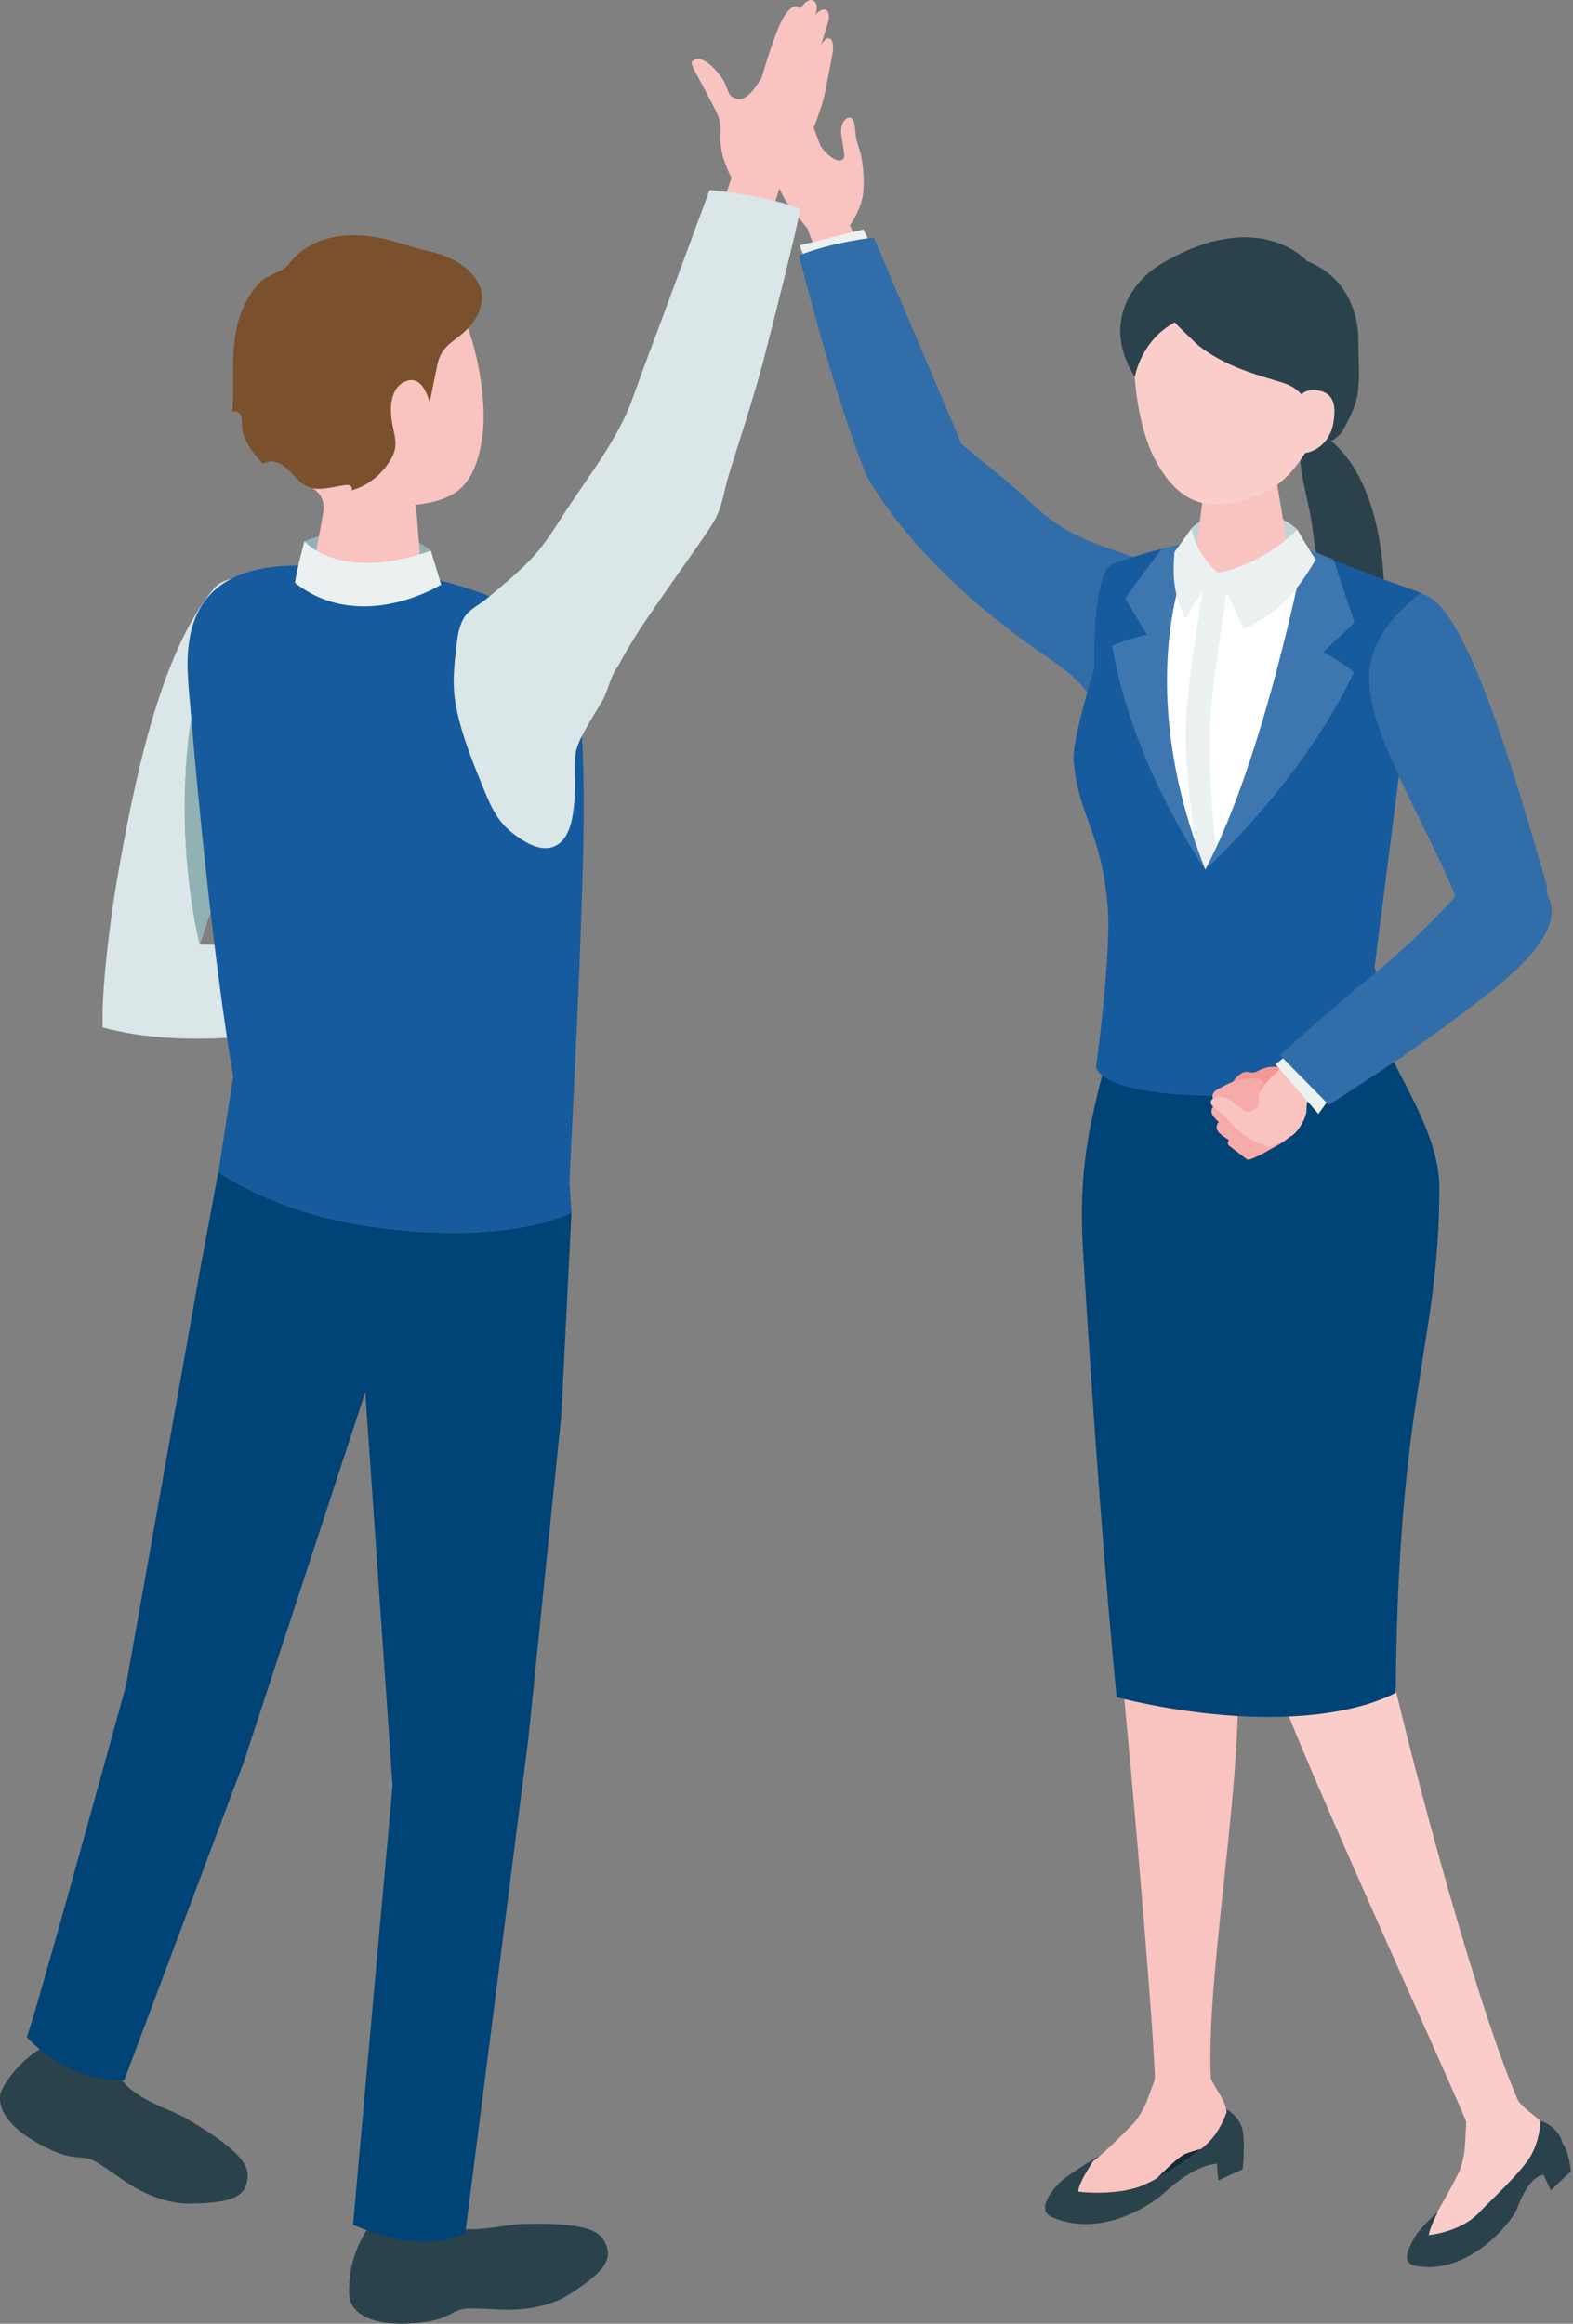 <svg xmlns="http://www.w3.org/2000/svg" width="107" height="158" viewBox="0 0 107 158" fill="none">
  <rect x="0" y="0" width="107" height="158" fill="#808080" stroke="none"/>
  <g clip-path="url(#clip0_414_3068)">
    <path d="M55.777 17.785L54.923 15.544L53.527 13.792C53.133 13.136 52.831 12.441 52.555 11.738C52.238 10.94 51.723 10.197 51.358 9.413C51.277 9.235 51.196 9.038 51.248 8.852C51.299 8.663 51.553 8.528 51.701 8.656C51.513 8.495 51.377 7.916 51.344 7.679C51.325 7.548 51.325 7.169 51.447 7.042C51.598 6.885 51.903 7.002 52.058 7.024C51.914 7.005 51.907 6.441 51.925 6.339C51.962 6.142 52.039 5.938 52.238 5.858C52.408 5.792 52.607 5.84 52.758 5.942C52.908 6.04 53.026 6.186 53.141 6.328C53.24 6.452 53.339 6.575 53.439 6.699C53.398 6.521 53.361 6.331 53.424 6.16C53.615 5.643 54.05 6.084 54.234 6.324C54.809 7.082 55.751 9.77 55.751 9.77C55.873 10.113 56.381 10.615 56.697 10.79C57.125 11.027 57.504 10.94 57.419 10.404C57.371 10.102 57.323 9.803 57.276 9.501C57.239 9.264 57.198 9.02 57.22 8.779C57.239 8.539 57.323 8.295 57.5 8.127C57.589 8.04 57.717 7.974 57.839 8.007C57.968 8.044 58.038 8.175 58.082 8.299C58.192 8.637 58.17 9.005 58.233 9.359C58.295 9.723 58.446 10.069 58.535 10.43C58.737 11.268 58.774 12.051 58.734 12.921C58.678 14.127 57.821 15.322 57.821 15.322L59.754 20.302L56.119 21.133L55.784 17.788L55.777 17.785Z" fill="#F9C3C0"/>
    <path d="M54.772 17.686L54.393 16.684L58.73 15.602L59.235 16.601L54.772 17.686Z" fill="#EBF1F1"/>
    <path d="M54.352 17.366C54.352 17.366 56.771 27.081 58.955 32.374C61.713 37.117 66.418 41.387 70.877 44.432C71.886 45.121 72.91 45.82 73.694 46.753C74.144 47.285 74.523 47.901 75.116 48.268C76.114 48.884 77.513 48.585 78.338 47.755C79.969 46.108 80.624 40.99 79.074 39.176C78.345 38.32 77.222 37.915 76.154 37.547C73.606 36.669 72.085 36.047 70.2 34.24C68.701 32.801 66.982 31.551 65.406 30.189L59.444 16.153C59.444 16.153 56.624 16.448 54.348 17.373L54.352 17.366Z" fill="#316EA9"/>
    <path d="M94.06 42.181C92.985 42.028 91.792 42.094 90.934 41.431C90.117 40.801 89.899 39.759 89.8 38.801C89.748 38.291 89.542 37.784 89.461 37.271C89.373 36.724 89.325 36.174 89.24 35.624C89.067 34.484 88.754 33.369 88.559 32.232C88.441 31.537 88.371 30.794 88.669 30.152C88.853 29.752 89.214 29.366 89.678 29.5C90.12 29.631 90.496 29.919 90.827 30.229C93.71 32.914 94.406 38.513 94.064 42.178L94.06 42.181Z" fill="#2A424B"/>
    <path d="M82.119 145.76C83.095 144.842 83.489 143.454 83.489 143.454C83.489 143.454 82.852 143.166 81.994 143.727C79.825 145.421 78.562 145.866 77.929 145.957C75.189 146.35 74.478 146.762 74.478 146.762C74.478 146.762 73.304 148.47 73.352 149.013C73.967 149.108 76.504 149.25 77.995 148.467C79.022 148.015 81.139 146.674 82.119 145.756V145.76Z" fill="#112C36"/>
    <path d="M73.934 79.459C73.934 79.459 75.476 107.579 75.918 110.34C76.36 113.101 78.481 137.461 78.558 141.341C79.523 142.095 81.316 142.295 82.373 141.476C81.935 133.268 85.359 117.662 83.831 109.895C84.03 107.586 85.171 95.513 84.947 90.981C84.873 85.688 81.383 81.583 81.383 81.583L77.325 77.929L73.934 79.463V79.459Z" fill="#F9C3C0"/>
    <path d="M82.119 140.765L82.303 141.199C82.66 142.048 83.363 142.758 83.452 143.68C83.559 144.794 83.109 145.512 82.244 145.975C82.244 145.975 80.86 146.303 80.502 146.514C79.777 146.94 78.105 148.721 78.105 148.721C77.31 149.574 75.679 150.16 74.53 150.037C73.462 149.924 73.319 149.833 72.799 149.148C72.151 148.292 73.694 147.381 74.431 146.885C75.152 146.397 77.159 144.324 77.159 144.324C77.575 143.807 77.903 143.202 78.131 142.547L78.636 141.148L82.123 140.762L82.119 140.765Z" fill="#F9C3C0"/>
    <path d="M74.478 146.765C74.478 146.765 73.304 148.474 73.352 149.017C73.967 149.111 76.504 149.253 77.995 148.47C79.022 148.018 81.139 146.678 82.119 145.76C83.095 144.842 83.489 143.454 83.489 143.454C83.489 143.454 84.586 144.055 84.586 145.33C84.667 146.332 84.523 147.501 84.523 147.501L82.863 148.255L82.778 147.126C82.778 147.126 81.408 147.057 79.158 149.133C78.44 149.796 75.001 152.226 71.584 150.765C70.483 150.292 71.463 149.078 71.986 148.503C72.508 147.927 74.482 146.758 74.482 146.758L74.478 146.765Z" fill="#2A424B"/>
    <path d="M82.388 80.938C82.388 80.938 85.735 109.859 86.317 112.915C86.898 115.972 98.228 140.554 99.871 144.565C101.222 144.671 102.691 144.31 103.483 143.319C100.725 137.308 96.196 120.635 94.27 112.041C94.502 104.715 96.962 79.692 96.962 79.692L91.619 76.931L82.391 80.938H82.388Z" fill="#FACDCB"/>
    <path d="M75.259 71.973C78.484 72.475 84.903 73.867 93.905 70.337C95.415 73.732 97.912 77.244 97.908 80.77C97.897 91.47 95.095 94.599 94.94 115.105C90.437 117.371 82.822 117.105 75.962 115.4C75.266 108.526 74.372 96.661 73.679 85.2C73.348 79.703 74.003 76.862 75.263 71.969L75.259 71.973Z" fill="#004376"/>
    <path d="M103.166 142.744L103.479 143.086C104.094 143.756 105.011 144.182 105.375 145.009C105.821 146.008 105.891 147.017 105.048 147.592C104.683 147.844 103.762 148.029 103.424 148.317C102.728 148.907 101.605 151.472 101.605 151.472C101.075 152.528 99.893 153.516 98.714 153.782C97.617 154.029 97.153 154.091 96.428 153.625C95.522 153.042 96.781 151.687 97.363 150.98C97.934 150.288 99.234 147.716 99.234 147.716C99.487 147.097 99.635 146.43 99.661 145.742L99.738 144.277L103.162 142.747L103.166 142.744Z" fill="#FACDCB"/>
    <path d="M95.496 71.805L93.5 65.776L96.266 44.046C96.954 41.485 96.951 40.728 96.708 40.338C96.295 40.159 94.45 39.518 93.828 39.296C88.935 37.493 84.726 35.005 75.686 38.356C74.449 38.815 74.397 43.886 74.431 45.456C74.431 45.456 72.91 50.349 73.028 51.711C73.363 55.558 74.869 56.37 75.336 61.496C75.635 64.745 74.556 72.552 74.556 72.552C74.556 72.552 74.633 74.432 82.645 74.512C91.372 74.599 95.492 71.802 95.492 71.802L95.496 71.805Z" fill="#165B9E"/>
    <path d="M97.82 150.361C97.82 150.361 97.186 151.643 97.194 151.971C97.801 151.916 99.686 151.552 100.754 150.292C101.52 149.505 103.324 147.836 104.039 146.729C104.749 145.621 104.794 144.204 104.794 144.204C104.794 144.204 105.987 144.521 106.292 145.738C106.701 146.186 106.863 147.632 106.863 147.632L105.493 148.933L105 147.884C105 147.884 104.068 147.807 103.207 150.142C102.875 151.038 99.992 154.674 96.376 154.084C95.209 153.894 95.831 152.86 96.192 152.186C96.553 151.512 97.827 150.361 97.827 150.361H97.82Z" fill="#2A424B"/>
    <path d="M81.047 35.926C82.064 34.746 86.191 34.043 88.242 36.003C88.43 36.997 88.666 37.639 88.666 37.639L85.138 39.074L81.265 38.709C81.265 38.709 80.985 36.706 81.047 35.926Z" fill="#BFD4D5"/>
    <path d="M79.118 38.644C79.118 38.644 78.102 51.052 81.983 59.128C83.426 56.308 88.96 45.646 88.445 39.66L82.848 38.932L79.118 38.64V38.644Z" fill="white"/>
    <path d="M84.464 31.435C86.04 31.42 86.887 32.291 86.895 33.048L87.745 38.138C87.683 39.019 86.173 39.751 84.376 39.77C82.579 39.788 81.172 39.085 81.239 38.203L81.964 32.87C82.019 32.094 82.888 31.453 84.468 31.438L84.464 31.435Z" fill="#F9C3C0"/>
    <path d="M83.993 17.905C88.765 17.566 90.367 21.005 90.713 25.304C89.8 30.429 87.579 32.921 85.713 33.624C83.437 34.48 80.591 35.307 78.463 31.034C77.196 28.491 76.868 23.927 77.31 22.112C77.697 20.531 79.221 18.247 83.993 17.905Z" fill="#FACDCB"/>
    <path d="M79.924 21.919C79.88 21.941 81.449 23.438 81.548 23.515C83.139 24.746 84.921 25.336 86.832 25.894C87.234 26.01 87.642 26.131 87.996 26.356C88.272 26.535 88.507 26.772 88.714 27.023C89.45 27.927 89.815 29.016 89.888 30.163C90.326 30.203 91.048 29.755 91.302 29.336C91.615 28.819 91.877 28.269 92.101 27.704C92.613 26.415 92.385 24.673 92.4 23.285C92.422 20.848 91.284 18.681 88.916 17.763C88.916 17.763 85.683 14.003 79.044 17.909C76.857 19.198 74.987 22.131 77.192 25.624C77.192 25.624 77.612 23.129 79.924 21.912V21.919Z" fill="#2A424B"/>
    <path d="M88.084 28.029C88.084 28.029 88.036 26.426 89.443 26.524C90.643 26.608 90.934 27.406 90.698 28.764C90.463 30.123 89.432 30.79 88.596 30.819C87.76 30.848 88.084 28.032 88.084 28.032V28.029Z" fill="#FACDCB"/>
    <path d="M81.463 58.072C81.463 58.072 80.558 52.851 80.661 49.401C80.764 45.933 82.042 38.899 82.042 38.899L83.662 38.968C83.662 38.968 82.472 45.901 82.303 49.34C82.134 52.764 82.73 57.984 82.73 57.984L81.986 59.128L81.467 58.072H81.463Z" fill="#EBF1F1"/>
    <path d="M81.986 59.128C81.986 59.128 88.526 53.241 92.094 45.715C91.346 45.026 90.013 44.342 90.013 44.342L92.134 42.331L90.702 38.039L88.784 37.263C88.784 37.263 86.011 51.631 81.983 59.124L81.986 59.128Z" fill="#3E77AF"/>
    <path d="M81.986 59.128C81.986 59.128 77.03 52.086 75.657 43.922C76.562 43.46 78.024 43.161 78.024 43.161L76.537 40.669L79.011 37.322L81.22 36.884C81.22 36.884 76.614 45.489 81.99 59.124L81.986 59.128Z" fill="#3E77AF"/>
    <path d="M82.852 38.935C82.852 38.935 83.779 40.935 84.597 42.775C86.593 41.857 87.937 40.742 89.501 38.039C88.979 37.296 88.246 36.007 88.246 36.007C88.246 36.007 85.981 38.389 82.852 38.935Z" fill="#EBF1F1"/>
    <path d="M82.852 38.935C82.852 38.935 81.441 37.872 81.047 35.93C81.047 35.93 80.311 36.979 79.898 37.522C79.67 39.802 80.09 40.899 80.631 42.094C81.636 40.247 82.852 38.939 82.852 38.939V38.935Z" fill="#EBF1F1"/>
    <path d="M103.571 65C102.028 65.835 99.786 63.008 99.171 61.376C97.974 58.192 95.397 53.733 93.994 50.017C92.175 45.212 93.397 43.074 96.546 40.374C99.672 40.392 103.435 54.166 105.117 59.838C105.637 61.583 104.602 64.439 103.571 64.997V65Z" fill="#316EA9"/>
    <path d="M84.593 72.909C84.822 72.822 84.965 72.924 85.179 72.927C85.414 72.931 85.573 72.8 85.79 72.709C86.239 72.516 86.762 72.461 87.222 72.65C87.62 72.814 87.966 73.12 88.345 73.324C88.445 73.379 88.548 73.441 88.603 73.539C88.658 73.634 88.662 73.751 88.662 73.86C88.655 74.374 88.522 74.964 88.062 75.204C87.87 75.306 87.65 75.328 87.436 75.35C86.942 75.401 86.449 75.452 85.956 75.503C85.705 75.528 85.451 75.554 85.204 75.503C84.755 75.412 84.394 75.088 84.1 74.742C83.953 74.567 83.813 74.381 83.75 74.162C83.621 73.696 84.17 73.077 84.593 72.913V72.909Z" fill="#F49895"/>
    <path d="M84.288 78.421C84.056 78.246 83.827 78.067 83.595 77.893C83.268 77.645 84.074 76.967 84.243 76.778C84.442 76.552 84.56 76.042 84.961 76.118C85.952 76.311 86.92 76.37 87.73 77.04C87.767 77.069 87.808 77.109 87.808 77.157C87.808 77.193 87.782 77.226 87.756 77.251C87.344 77.71 86.777 77.922 86.265 78.235C85.886 78.465 85.492 78.65 85.079 78.814C85.017 78.84 84.947 78.865 84.88 78.851C84.836 78.84 84.799 78.811 84.763 78.785C84.604 78.665 84.446 78.545 84.291 78.424L84.288 78.421Z" fill="#F6ABA8"/>
    <path d="M82.756 76.683C82.741 76.516 82.822 76.333 83.058 76.129C83.894 75.401 84.564 74.902 85.687 74.778C85.819 74.763 85.959 74.752 86.088 74.796C86.217 74.84 86.328 74.956 86.328 75.088C86.328 75.251 86.169 75.364 86.026 75.445C85.679 75.634 85.311 75.772 84.965 75.962C84.523 76.202 84.439 76.26 84.785 76.592C84.921 76.723 84.847 76.949 84.744 77.106C84.579 77.357 84.354 77.568 84.1 77.725C84.07 77.743 84.041 77.761 84.008 77.758C83.986 77.758 83.964 77.74 83.945 77.729C83.555 77.459 82.807 77.131 82.763 76.683H82.756Z" fill="#F6ABA8"/>
    <path d="M82.406 75.543C82.414 75.375 82.52 75.204 82.778 75.033C83.706 74.421 84.435 74.013 85.562 74.035C85.698 74.035 85.838 74.046 85.956 74.104C86.077 74.166 86.173 74.293 86.155 74.425C86.133 74.585 85.96 74.68 85.808 74.738C85.44 74.88 85.057 74.971 84.689 75.109C84.218 75.288 84.129 75.339 84.428 75.71C84.546 75.856 84.442 76.075 84.317 76.217C84.118 76.443 83.868 76.621 83.596 76.749C83.566 76.763 83.533 76.778 83.5 76.767C83.478 76.76 83.459 76.745 83.441 76.727C83.087 76.41 82.391 75.987 82.41 75.536L82.406 75.543Z" fill="#F6ABA8"/>
    <path d="M82.48 74.483C82.498 74.334 82.609 74.184 82.855 74.049C83.739 73.565 84.431 73.251 85.448 73.357C85.569 73.372 85.694 73.386 85.801 73.452C85.904 73.517 85.981 73.638 85.956 73.758C85.922 73.904 85.76 73.973 85.617 74.016C85.275 74.118 84.917 74.169 84.575 74.272C84.137 74.399 84.052 74.436 84.291 74.796C84.387 74.938 84.277 75.124 84.155 75.244C83.96 75.434 83.721 75.579 83.463 75.67C83.433 75.681 83.404 75.689 83.374 75.681C83.352 75.674 83.338 75.659 83.323 75.641C83.028 75.328 82.432 74.894 82.483 74.487L82.48 74.483Z" fill="#F6ABA8"/>
    <path d="M87.882 77.215C87.882 77.215 87.845 77.24 87.826 77.251C87.432 77.506 86.994 77.707 86.574 77.914C86.49 77.954 86.401 77.998 86.305 77.991C86.247 77.987 86.191 77.962 86.136 77.936C85.731 77.754 85.275 77.601 84.895 77.375C84.553 77.171 84.299 76.873 83.978 76.647C83.566 76.206 83.224 75.736 82.719 75.39C82.557 75.281 82.369 75.153 82.362 74.96C82.355 74.731 82.623 74.588 82.855 74.57C83.651 74.512 84.045 75.226 84.685 75.546C84.741 75.576 84.799 75.601 84.866 75.601C84.936 75.601 85.006 75.579 85.072 75.554C85.333 75.448 85.599 75.364 85.613 75.058C85.624 74.789 85.584 74.574 85.691 74.312C85.882 73.831 86.283 73.459 86.637 73.095C87.333 72.406 89.708 70.315 89.708 70.315L91.151 73.062C91.151 73.062 89.137 74.516 88.938 74.905C88.843 75.098 88.905 75.485 88.846 75.714C88.776 75.976 88.669 76.228 88.529 76.457C88.349 76.752 88.169 77.018 87.885 77.219L87.882 77.215Z" fill="#F9C3C0"/>
    <path d="M86.762 72.374L87.594 71.689L90.43 74.701L89.682 75.74L86.762 72.374Z" fill="#EBF1F1"/>
    <path d="M90.385 75.12L87.049 71.729L92.031 67.394C94.587 65.368 97.024 63.186 99.175 60.742C100.287 59.478 102.039 58.359 104.249 59.86C108.273 62.589 101.833 67.084 99.929 68.556C95.901 71.667 90.389 75.12 90.389 75.12H90.385Z" fill="#316EA9"/>
    <path d="M27.889 64.592L13.58 64.217L20.506 43.423C21.312 41.413 20.027 39.89 17.903 39.442C16.22 39.085 15.089 39.38 14.574 39.988C10.851 44.411 9.099 53.285 7.968 59.769C7.438 62.815 6.882 67.576 6.985 69.86C15.719 72.21 27.056 68.399 27.056 68.399L27.881 64.596L27.889 64.592Z" fill="#DAE6E7"/>
    <path d="M14.349 61.897L13.035 48.651C13.035 48.651 11.669 55.882 13.576 64.217C13.845 63.416 14.349 61.897 14.349 61.897Z" fill="#91B1B3"/>
    <path d="M20.712 36.804C20.712 36.804 25.753 34.542 29.306 37.449C29.604 38.418 30.009 39.748 30.009 39.748C30.009 39.748 25.282 42.964 19.972 40.097C20.134 39.219 20.712 36.804 20.712 36.804Z" fill="#91B1B3"/>
    <path d="M3.273 139.01C1.13 140.066 0.14 142.051 0.14 142.051C0.14 142.051 -0.858 143.745 2.456 145.658C3.181 146.066 3.966 146.47 4.791 146.62C5.446 146.74 5.906 146.627 6.521 146.987C7.423 147.519 8.23 148.193 9.135 148.718C9.982 149.206 10.925 149.581 11.893 149.749C12.177 149.8 12.468 149.829 12.755 149.829C15.87 149.818 16.728 149.344 16.842 148.048C16.916 147.221 16.352 146.19 12.689 144.055C11.772 143.519 10.332 143.126 9.051 142.179C8.62 141.862 8.252 141.458 8.016 140.98C7.729 140.394 7.11 139.782 6.282 139.334C5.126 138.711 3.914 138.605 3.27 139.01H3.273Z" fill="#2A424B"/>
    <path d="M3.31 138.897C3.947 138.266 5.391 138.674 6.539 139.807C7.685 140.94 8.097 142.368 7.464 142.998C6.827 143.629 5.383 143.221 4.234 142.088C3.089 140.955 2.677 139.527 3.31 138.897Z" fill="#2A424B"/>
    <path d="M24.766 151.942C23.529 153.967 23.761 156.171 23.761 156.171C23.761 156.171 23.834 158.131 27.668 157.993C28.5 157.953 29.384 157.88 30.16 157.57C30.779 157.326 31.107 156.987 31.821 156.965C32.87 156.936 33.92 157.078 34.966 157.042C35.945 157.009 36.947 156.823 37.852 156.455C38.121 156.346 38.383 156.222 38.626 156.066C41.251 154.408 41.722 153.552 41.118 152.397C40.732 151.658 39.701 151.089 35.452 151.221C34.391 151.253 32.959 151.68 31.364 151.559C30.831 151.519 30.3 151.374 29.844 151.093C29.284 150.747 28.43 150.558 27.487 150.62C26.173 150.707 25.094 151.257 24.766 151.938V151.942Z" fill="#2A424B"/>
    <path d="M24.666 152.43C24.608 151.541 25.867 150.732 27.483 150.627C29.1 150.521 30.459 151.155 30.521 152.044C30.584 152.933 29.321 153.741 27.704 153.847C26.088 153.953 24.729 153.319 24.666 152.43Z" fill="#2A424B"/>
    <path d="M38.872 82.461L38.184 96.224L35.93 118.303L31.655 151.803C31.655 151.803 29.203 153.534 24.018 151.268C24.302 147.946 26.703 121.411 26.703 121.411L24.847 94.668L16.61 119.728L8.45 141.45C8.45 141.45 4.82 141.676 1.815 138.511C2.279 137.552 8.568 114.617 8.568 114.617L13.591 86.45L14.85 79.681C14.85 79.681 18.576 82.395 24.88 83.346C34.502 84.796 38.872 82.457 38.872 82.457V82.461Z" fill="#004376"/>
    <path d="M14.854 79.681C14.854 79.681 18.58 82.395 24.884 83.346C34.505 84.796 38.876 82.457 38.876 82.457L38.732 80.355C38.732 80.355 39.351 68.184 39.509 63.157C39.631 59.306 40.176 48.359 38.725 44.99C36.553 39.944 26.316 38.141 19.501 38.473C11.868 38.841 12.667 44.779 12.902 47.569C14.338 64.829 15.863 73.186 15.863 73.186L14.861 79.681H14.854Z" fill="#165B9E"/>
    <path d="M31.453 21.435C30.698 19.948 28.599 18.018 23.562 18.739C18.525 19.46 17.689 23.227 18.234 27.58C18.543 30.058 19.71 32.083 21.408 33.292C21.883 33.631 22.1 34.221 21.997 34.793C21.714 36.352 21.213 39.143 21.213 39.143C21.283 40.043 23.01 40.8 25.072 40.833C27.134 40.866 28.75 40.163 28.68 39.263L28.297 34.323C31.044 33.999 32.215 33.034 32.749 30.09C33.268 27.242 32.318 23.136 31.453 21.431V21.435Z" fill="#F9C3C0"/>
    <path d="M20.712 36.804C20.712 36.804 23.08 39.642 29.306 37.449L30.009 39.748C30.009 39.748 24.578 43.157 20.064 39.631C20.219 38.56 20.708 36.808 20.708 36.808L20.712 36.804Z" fill="#EBF1F1"/>
    <path d="M52.371 14.878L53.229 12.138L54.772 9.945C55.313 8.9 55.935 7.271 56.156 6.116C56.395 4.863 56.583 3.934 56.631 3.625C56.701 3.166 56.694 2.637 56.351 2.597C56.094 2.568 55.84 3.093 55.84 3.093C55.84 3.093 56.318 1.599 56.359 1.381C56.403 1.162 56.429 0.729 56.116 0.652C55.806 0.576 55.468 1.013 55.468 1.013C55.663 0.397 55.512 0.106 55.258 0.011C54.937 -0.106 54.414 0.561 54.414 0.561C54.414 0.561 54.08 0.007 53.373 1.06C52.739 2.007 51.811 5.289 51.811 5.289C51.428 5.869 51.075 6.441 50.596 6.666C50.302 6.805 49.904 6.717 49.683 6.481C49.547 6.335 49.33 5.654 49.226 5.483C48.95 5.024 47.816 3.577 47.135 4.135C47.098 4.164 47.065 4.204 47.05 4.248C47.035 4.299 47.054 4.357 47.072 4.404C47.194 4.743 47.389 5.071 47.562 5.384C47.93 6.047 48.269 6.728 48.626 7.399C48.634 7.413 48.645 7.431 48.652 7.446C48.95 7.971 49.057 8.568 49.013 9.165C48.902 10.604 49.757 12.069 49.757 12.069L47.809 18.16L52.213 18.892L52.367 14.87L52.371 14.878Z" fill="#F9C3C0"/>
    <path d="M54.414 14.171C54.577 14.215 52.062 24.021 51.889 24.67C51.207 27.216 50.379 29.697 49.598 32.211C49.193 33.518 49.167 34.557 48.394 35.733C47.33 37.351 46.178 38.921 45.073 40.516C43.994 42.068 42.915 43.627 42.039 45.3C41.498 45.974 41.387 46.979 40.942 47.715C40.526 48.403 40.095 49.074 39.715 49.798C39.531 50.145 39.347 50.494 39.24 50.873C39.034 51.587 39.108 52.349 39.119 53.095C39.134 53.857 39.082 54.618 38.968 55.368C38.832 56.257 38.497 57.263 37.642 57.576C36.924 57.842 36.129 57.5 35.488 57.088C35.013 56.786 34.564 56.436 34.196 56.013C33.588 55.314 33.227 54.44 32.878 53.584C32.248 52.046 31.618 50.505 31.213 48.899C31.055 48.276 30.933 47.646 30.886 47.004C30.816 46.035 30.919 45.063 31.026 44.094C31.103 43.394 31.188 42.633 31.559 42.014C31.928 41.405 32.59 41.143 33.124 40.691C34.34 39.664 35.599 38.68 36.615 37.453C37.208 36.735 37.709 35.952 38.209 35.169C39.87 32.571 42.032 29.934 43.048 27.038C43.696 25.198 44.403 23.373 45.08 21.544C46.141 18.674 47.205 15.799 48.265 12.929C48.265 12.929 51.657 13.165 54.414 14.178V14.171Z" fill="#DAE6E7"/>
    <path d="M29.225 27.355C29.398 26.517 29.575 25.679 29.741 24.841C30.043 23.311 31.055 23.264 32.027 22.112C32.616 21.413 32.962 20.444 32.679 19.581C32.568 19.235 32.362 18.925 32.123 18.652C31.339 17.766 30.219 17.307 29.081 17.06C27.962 16.816 26.942 16.4 25.826 16.178C23.562 15.726 21.054 16.054 19.604 18.014C19.298 18.426 18.153 18.721 17.704 19.173C17.067 19.814 16.621 20.622 16.33 21.468C15.62 23.526 15.955 25.89 15.811 28.036C15.984 27.879 16.282 28.018 16.382 28.229C16.481 28.44 16.452 28.681 16.455 28.914C16.481 29.93 17.203 30.782 17.888 31.544C18.186 31.314 18.62 31.333 18.963 31.489C19.88 31.912 20.285 33.081 21.401 33.22C22.049 33.3 22.785 33.081 23.422 32.99C23.555 32.972 23.702 32.954 23.82 33.019C23.938 33.085 23.993 33.271 23.886 33.351C24.884 33.078 25.764 32.429 26.353 31.591C27.101 30.527 26.938 30.065 26.71 28.947C26.463 27.737 26.552 26.364 27.568 25.938C28.537 25.529 28.967 26.52 29.232 27.351L29.225 27.355Z" fill="#7B502C"/>
  </g>
  <defs>
    <clipPath id="clip0_414_3068">
      <rect width="106.855" height="158" fill="white"/>
    </clipPath>
  </defs>
</svg>